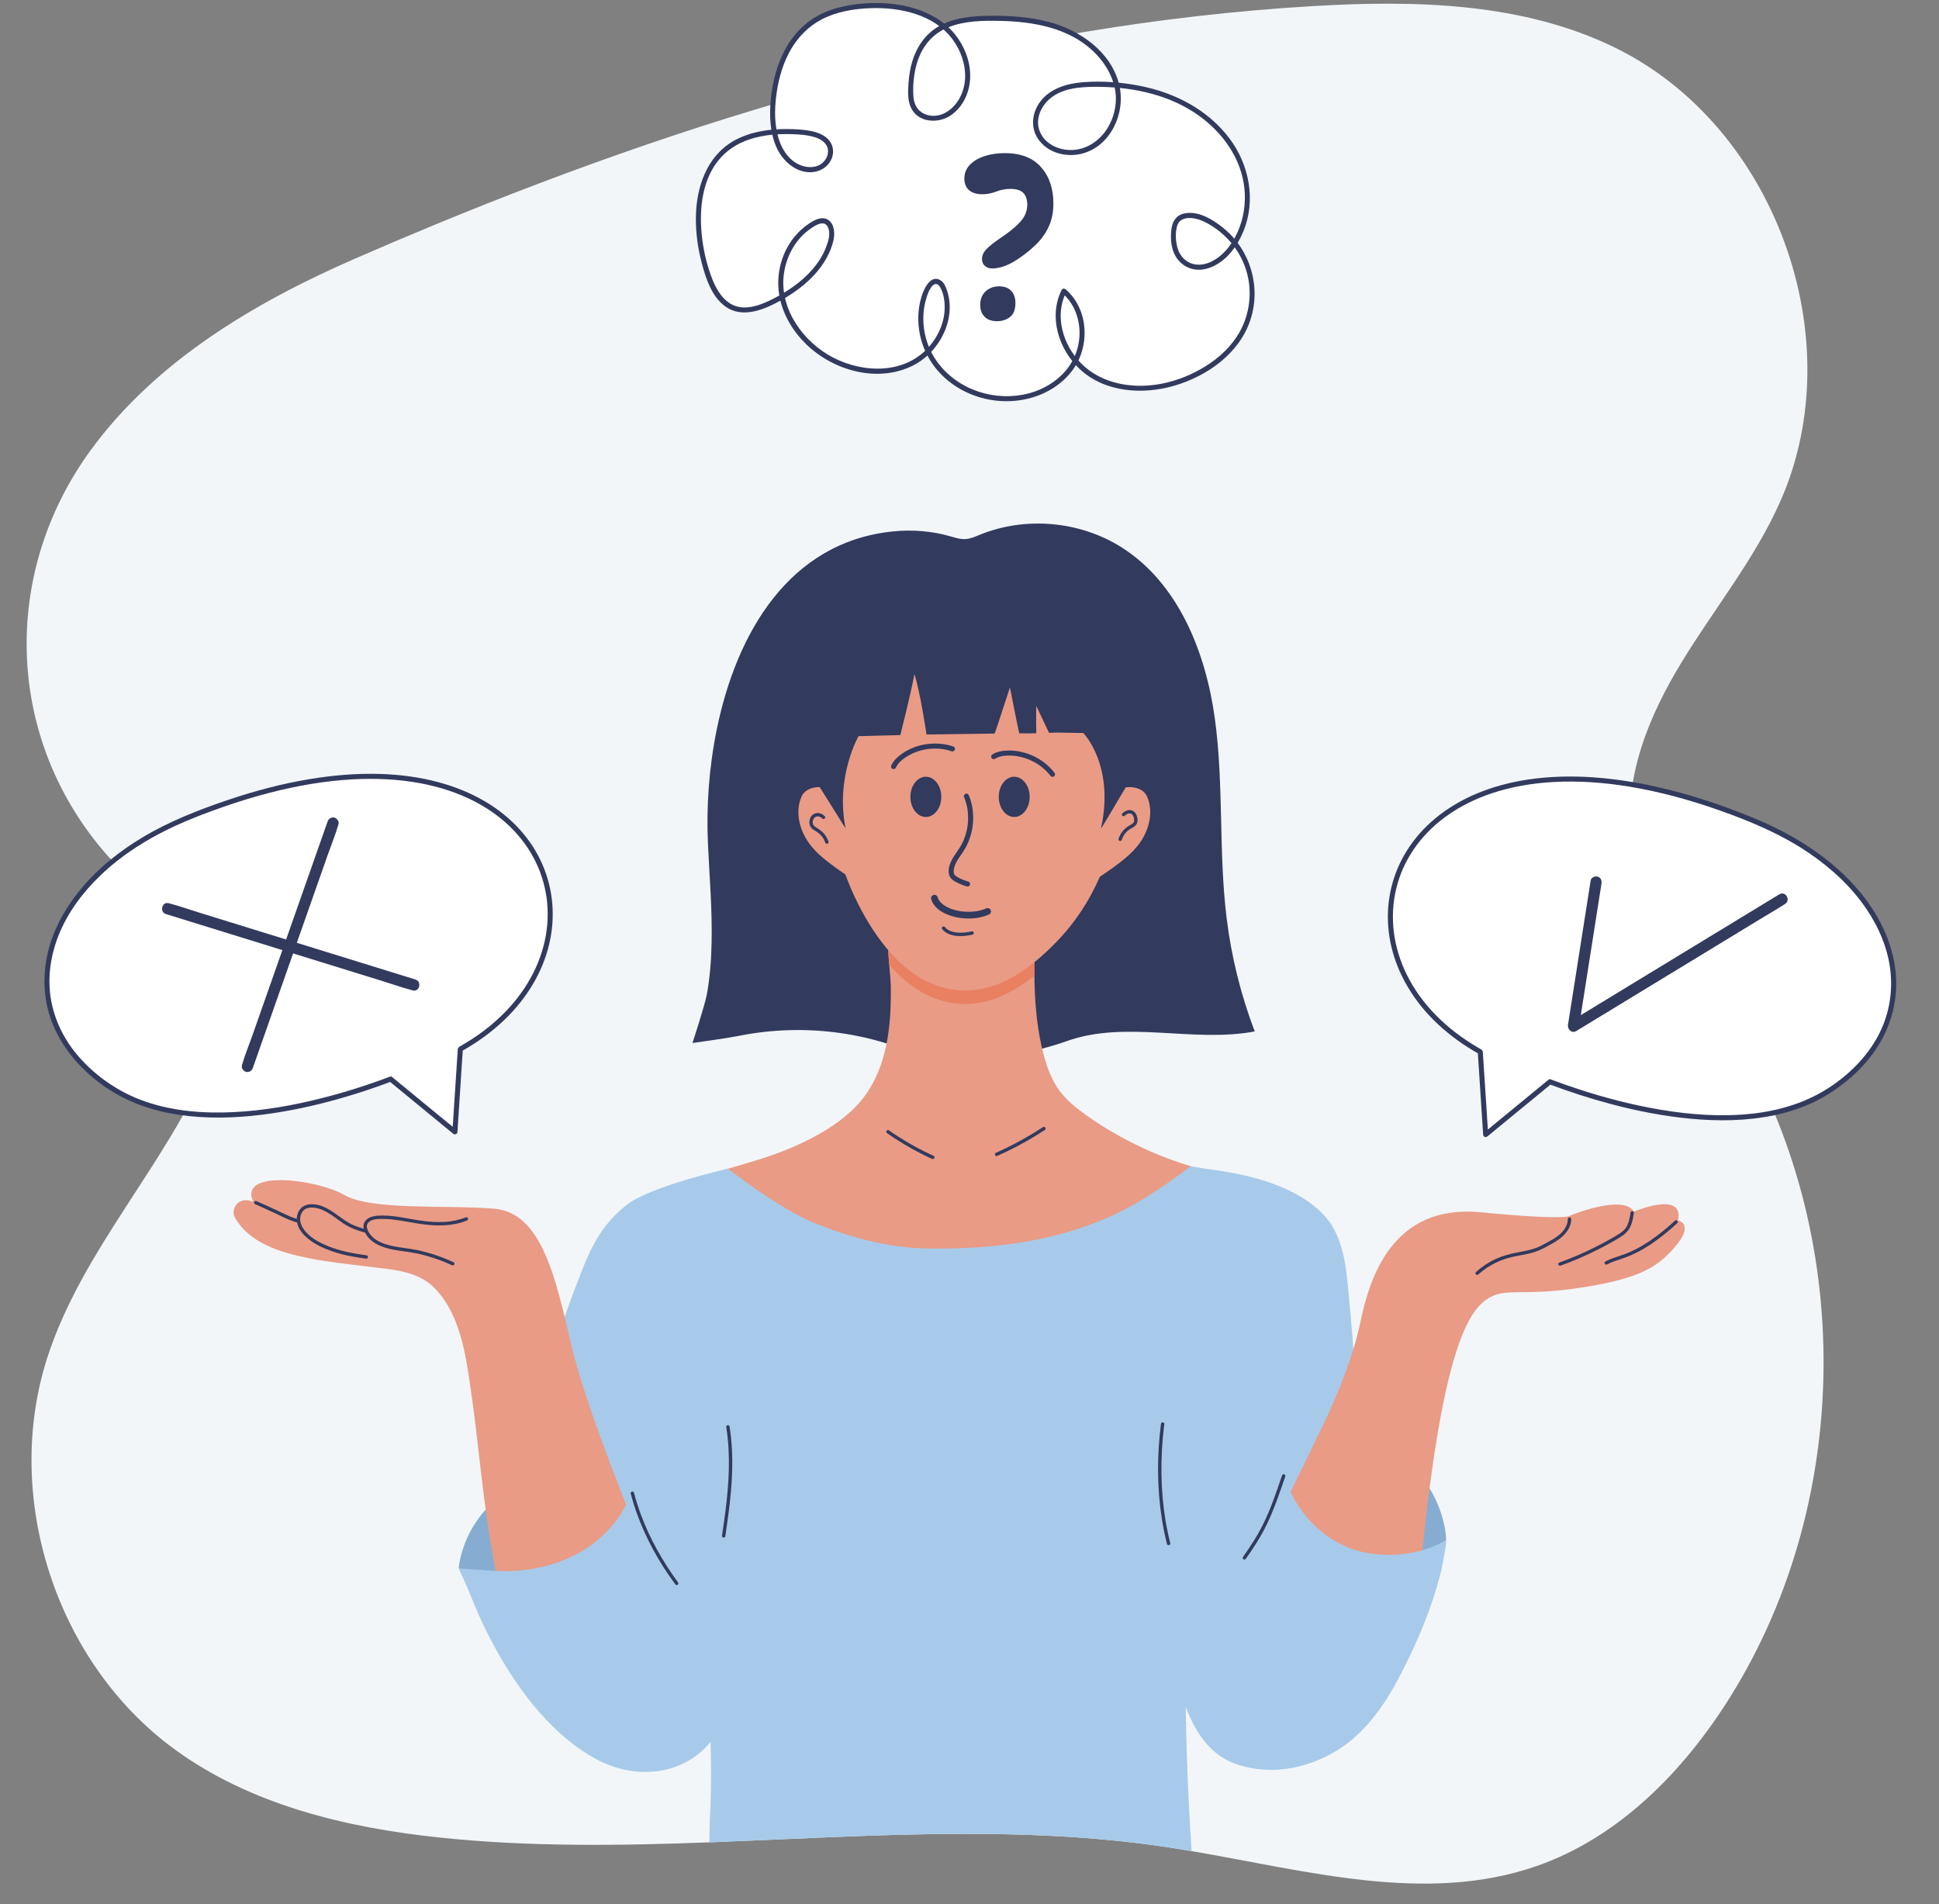 <?xml version="1.0" encoding="UTF-8"?>
<!DOCTYPE svg PUBLIC '-//W3C//DTD SVG 1.0//EN'
          'http://www.w3.org/TR/2001/REC-SVG-20010904/DTD/svg10.dtd'>
<svg height="506.3" preserveAspectRatio="xMidYMid meet" version="1.0" viewBox="-5.6 -0.8 515.5 506.3" width="515.5" xmlns="http://www.w3.org/2000/svg" xmlns:xlink="http://www.w3.org/1999/xlink" zoomAndPan="magnify"
><rect x="-5.6" y="-0.8" width="515.5" height="506.3" fill="#808080" stroke="none"/><g
  ><g id="change1_1"
    ><path d="M454.386,450.379c-12.311,19.709-29.556,37.337-51.506,44.968 c-29.257,10.172-60.917,1.258-91.688-3.989c-2.163-0.369-4.321-0.719-6.473-1.043 c-40.194-6.062-80.987-2.833-121.717-1.289c-23.867,0.903-47.712,1.227-71.405-1.24 c-25.095-2.612-50.624-8.701-70.964-23.629C9.283,441.149-4.941,397.272,6.949,360.245 c9.263-28.842,31.884-51.56,43.492-79.541c3.059-7.377,5.338-15.658,2.939-23.277 c-4.364-13.848-21.025-20.191-30.202-30.521c-27.289-30.721-28.805-74.903-4.707-107.957 c17.209-23.604,43.301-39.186,70.069-50.879c7.092-3.098,14.217-6.129,21.373-9.084 C184.313,28.26,262.213,5.689,343.034,0.846c27.592-1.652,56.425-1.043,81.184,11.245 c42.153,20.924,62.534,77.179,43.565,120.245c-6.758,15.342-17.513,28.519-26.249,42.828 c-8.734,14.308-15.632,30.851-13.311,47.453c2.515,17.991,15.182,32.566,25.004,47.848 C487.439,323.705,487.909,396.705,454.386,450.379z" fill="#F2F6F9"
    /></g
    ><g
    ><g
      ><g id="change2_1"
        ><path clip-rule="evenodd" d="M406.459,286.819 c15.655,5.908,51.767,16.861,74.154,2.401c29.214-18.87,20.439-55.129-19.893-71.768 c-93.861-38.72-122.052,33.856-72.775,61.383l1.431,22.018L406.459,286.819L406.459,286.819 z" fill="#FFF" fill-rule="evenodd"
        /></g
        ><g id="change3_2"
        ><path d="M406.281,287.467c5.359,2.021,10.819,3.785,16.355,5.256 c6.931,1.842,13.999,3.23,21.143,3.906c7.387,0.699,14.922,0.626,22.208-0.89 c3.51-0.73,6.944-1.818,10.201-3.322c3.102-1.432,5.981-3.287,8.658-5.404 c4.511-3.567,8.375-8.056,10.8-13.299c2.202-4.761,3.18-10.023,2.787-15.258 c-0.413-5.511-2.245-10.832-5.001-15.603c-3.181-5.508-7.542-10.293-12.452-14.31 c-5.918-4.842-12.626-8.621-19.668-11.565c-7.529-3.148-15.285-5.813-23.202-7.801 c-6.629-1.664-13.397-2.846-20.219-3.312c-5.712-0.39-11.462-0.258-17.13,0.577 c-4.795,0.706-9.51,1.946-13.976,3.839c-3.874,1.642-7.523,3.791-10.769,6.473 c-2.921,2.414-5.481,5.275-7.508,8.479c-1.916,3.028-3.347,6.375-4.194,9.857 c-0.841,3.46-1.12,7.059-0.827,10.607c0.305,3.692,1.193,7.323,2.604,10.747 c1.523,3.696,3.597,7.119,6.099,10.233c2.762,3.438,6.033,6.44,9.598,9.029 c1.863,1.353,3.812,2.586,5.821,3.711c-0.111-0.193-0.222-0.387-0.333-0.58 c0.162,2.489,0.324,4.979,0.485,7.468c0.256,3.936,0.512,7.871,0.767,11.807 c0.059,0.914,0.119,1.829,0.178,2.743c0.04,0.61,0.692,0.848,1.146,0.475 c1.931-1.587,3.863-3.173,5.794-4.76c3.053-2.508,6.107-5.017,9.16-7.525 c0.71-0.583,1.419-1.166,2.128-1.748c0.668-0.549-0.287-1.495-0.95-0.95 c-1.931,1.587-3.863,3.173-5.794,4.76c-3.053,2.508-6.107,5.017-9.16,7.525 c-0.709,0.583-1.419,1.166-2.128,1.748c0.382,0.158,0.764,0.317,1.146,0.475 c-0.249-3.823-0.497-7.647-0.746-11.47c-0.165-2.537-0.33-5.074-0.495-7.612 c-0.05-0.771-0.1-1.542-0.15-2.313c-0.012-0.179-0.02-0.359-0.035-0.538 c-0.043-0.511-0.39-0.692-0.798-0.924c-4.339-2.472-8.333-5.448-11.817-9.029 c-3.069-3.154-5.634-6.666-7.602-10.64c-0.908-1.834-1.616-3.605-2.223-5.613 c-0.289-0.955-0.538-1.922-0.745-2.898c-0.102-0.483-0.195-0.967-0.277-1.454 c-0.086-0.513-0.148-0.941-0.197-1.34c-0.235-1.922-0.306-3.864-0.205-5.798 c0.025-0.479,0.061-0.958,0.107-1.436c0.022-0.228,0.047-0.456,0.074-0.684 c0.039-0.326,0.045-0.371,0.081-0.627c0.136-0.948,0.315-1.889,0.534-2.821 c0.902-3.82,2.406-7.232,4.604-10.507c2.226-3.317,5.249-6.389,8.481-8.754 c3.794-2.777,8.027-4.849,12.454-6.317c5.263-1.745,10.772-2.662,16.301-2.966 c6.717-0.37,13.471,0.129,20.103,1.218c8.132,1.335,16.112,3.529,23.881,6.263 c8.334,2.932,16.519,6.364,23.862,11.338c5.927,4.016,11.331,8.975,15.357,14.927 c3.344,4.943,5.756,10.614,6.398,16.581c0.6,5.577-0.357,11.238-2.837,16.276 c-2.809,5.707-7.32,10.405-12.517,14.008c-6.446,4.469-13.981,6.794-21.739,7.605 c-8.047,0.841-16.214,0.232-24.172-1.114c-7.232-1.223-14.356-3.064-21.331-5.324 c-2.609-0.845-5.197-1.752-7.763-2.72C405.828,285.867,405.478,287.164,406.281,287.467z" fill="#323A5E"
        /></g
      ></g
      ><g id="change3_26"
      ><path d="M417.294,233.305c-0.682,4.339-1.364,8.677-2.046,13.015 c-1.078,6.857-2.156,13.714-3.233,20.571c-0.249,1.583-0.497,3.165-0.746,4.748 c-0.19,1.207,0.982,2.422,2.192,1.685c1.84-1.12,3.681-2.24,5.521-3.36 c4.419-2.689,8.838-5.379,13.257-8.068c5.346-3.253,10.691-6.507,16.037-9.76 c4.62-2.812,9.24-5.623,13.86-8.435c2.236-1.361,4.527-2.66,6.72-4.09 c0.032-0.021,0.066-0.04,0.098-0.06c1.639-0.997,0.14-3.58-1.506-2.577 c-1.84,1.12-3.681,2.24-5.521,3.36c-4.419,2.689-8.838,5.379-13.257,8.068 c-5.346,3.253-10.691,6.507-16.037,9.76c-4.62,2.812-9.24,5.623-13.86,8.435 c-1.517,0.923-3.034,1.846-4.551,2.77c-0.714,0.435-1.493,0.828-2.169,1.32 c-0.031,0.022-0.066,0.04-0.098,0.06c0.731,0.562,1.462,1.124,2.192,1.685 c0.682-4.339,1.364-8.677,2.046-13.015c1.078-6.857,2.156-13.714,3.233-20.571 c0.249-1.583,0.497-3.165,0.746-4.748c0.125-0.795-0.203-1.605-1.042-1.836 C418.421,232.068,417.419,232.505,417.294,233.305L417.294,233.305z" fill="#323A5E"
      /></g
    ></g
    ><g
    ><g
      ><g id="change2_3"
        ><path clip-rule="evenodd" d="M98.261,286.101 c-15.655,5.908-51.767,16.861-74.154,2.401c-29.214-18.87-20.439-55.129,19.893-71.768 c93.861-38.72,122.052,33.856,72.775,61.383l-1.431,22.018L98.261,286.101L98.261,286.101z" fill="#FFF" fill-rule="evenodd"
        /></g
        ><g id="change3_22"
        ><path d="M98.082,285.453c-5.921,2.233-11.965,4.154-18.1,5.709 c-7.666,1.943-15.507,3.332-23.415,3.721c-7.951,0.39-16.079-0.219-23.641-2.851 c-6.716-2.338-12.865-6.485-17.549-11.843c-3.829-4.38-6.518-9.702-7.463-15.461 c-0.925-5.636-0.073-11.435,2.009-16.723c2.401-6.096,6.415-11.477,11.115-15.995 c5.781-5.557,12.666-9.884,19.932-13.227c4.205-1.935,8.558-3.58,12.928-5.101 c4.067-1.415,8.188-2.678,12.359-3.749c7.167-1.84,14.495-3.124,21.89-3.525 c6.049-0.328,12.159-0.076,18.118,1.058c4.973,0.946,9.832,2.491,14.3,4.807 c3.915,2.03,7.396,4.541,10.426,7.725c2.712,2.849,4.911,6.123,6.495,9.811 c0.064,0.149,0.016,0.035,0.079,0.188c0.048,0.116,0.096,0.233,0.143,0.35 c0.094,0.233,0.185,0.468,0.273,0.704c0.169,0.45,0.327,0.905,0.475,1.362 c0.296,0.912,0.55,1.837,0.763,2.772c0.44,1.93,0.661,3.572,0.751,5.543 c0.182,3.97-0.322,7.667-1.491,11.458c-1.224,3.97-3.128,7.677-5.597,11.111 c-2.647,3.681-6.055,7.077-9.704,9.846c-2.069,1.57-4.251,2.99-6.513,4.266 c-0.362,0.204-0.54,0.437-0.571,0.837c-0.015,0.199-0.026,0.399-0.039,0.599 c-0.052,0.802-0.104,1.605-0.156,2.407c-0.335,5.159-0.671,10.319-1.006,15.478 c-0.074,1.135-0.148,2.271-0.221,3.406c0.382-0.158,0.764-0.317,1.146-0.475 c-1.931-1.587-3.863-3.173-5.794-4.76c-3.053-2.508-6.107-5.017-9.16-7.525 c-0.709-0.583-1.419-1.166-2.128-1.748c-0.663-0.544-1.618,0.4-0.95,0.95 c1.931,1.587,3.863,3.173,5.794,4.76c3.053,2.508,6.107,5.017,9.16,7.525 c0.709,0.583,1.419,1.166,2.128,1.748c0.455,0.374,1.107,0.133,1.146-0.475 c0.162-2.489,0.324-4.979,0.485-7.468c0.256-3.936,0.512-7.871,0.767-11.807 c0.059-0.914,0.119-1.829,0.178-2.743c-0.111,0.193-0.222,0.387-0.333,0.58 c4.078-2.282,7.913-5.026,11.295-8.256c2.988-2.854,5.626-6.101,7.721-9.667 c1.929-3.283,3.405-6.852,4.279-10.561c0.824-3.496,1.126-7.124,0.827-10.705 c-0.3-3.602-1.184-7.118-2.614-10.436c-1.453-3.371-3.485-6.477-5.93-9.211 c-2.65-2.964-5.799-5.476-9.213-7.506c-3.872-2.303-8.099-3.998-12.443-5.173 c-5.087-1.375-10.358-2.05-15.62-2.211c-6.27-0.192-12.548,0.352-18.731,1.377 c-7.393,1.225-14.66,3.162-21.756,5.562c-7.79,2.635-15.538,5.67-22.611,9.905 c-5.926,3.548-11.442,7.906-15.937,13.17c-3.805,4.457-6.894,9.573-8.643,15.188 c-1.571,5.046-1.977,10.429-0.991,15.631c1.009,5.326,3.499,10.259,6.923,14.438 c4.041,4.932,9.401,8.995,15.209,11.613c6.684,3.013,14.029,4.249,21.321,4.448 c7.401,0.202,14.816-0.64,22.075-2.041c6.497-1.254,12.901-2.98,19.185-5.049 c2.344-0.772,4.671-1.594,6.98-2.464C99.241,286.446,98.894,285.148,98.082,285.453z" fill="#323A5E"
        /></g
      ></g
      ><g
      ><g id="change3_4"
        ><path d="M38.533,242.232c2.181,0.675,4.362,1.35,6.543,2.024 c5.212,1.613,10.423,3.225,15.635,4.838c6.301,1.95,12.602,3.899,18.904,5.849 c5.466,1.691,10.932,3.383,16.398,5.074c2.634,0.815,5.261,1.755,7.929,2.453 c0.037,0.01,0.074,0.023,0.111,0.034c1.839,0.569,2.626-2.311,0.793-2.878 c-2.181-0.675-4.362-1.35-6.543-2.024c-5.212-1.613-10.423-3.225-15.635-4.838 c-6.301-1.95-12.602-3.899-18.904-5.849c-5.466-1.691-10.932-3.383-16.398-5.074 c-2.634-0.815-5.261-1.755-7.929-2.453c-0.037-0.01-0.074-0.023-0.111-0.034 C37.488,238.785,36.701,241.665,38.533,242.232L38.533,242.232z" fill="#323A5E"
        /></g
        ><g id="change3_15"
        ><path d="M81.49,217.631c-0.757,2.154-1.514,4.307-2.272,6.461 c-1.809,5.147-3.619,10.293-5.428,15.44c-2.188,6.223-4.375,12.445-6.563,18.668 c-1.898,5.398-3.795,10.796-5.693,16.193c-0.913,2.596-1.981,5.187-2.753,7.83 c-0.011,0.037-0.026,0.073-0.038,0.109c-0.267,0.76,0.304,1.633,1.042,1.836 c0.824,0.226,1.568-0.279,1.836-1.042c0.757-2.154,1.514-4.307,2.272-6.461 c1.809-5.147,3.619-10.293,5.428-15.44c2.188-6.223,4.375-12.445,6.563-18.668 c1.898-5.398,3.795-10.796,5.693-16.193c0.913-2.596,1.981-5.187,2.753-7.83 c0.011-0.037,0.026-0.073,0.038-0.109c0.267-0.76-0.304-1.633-1.042-1.836 C82.502,216.362,81.758,216.868,81.49,217.631L81.49,217.631z" fill="#323A5E"
        /></g
      ></g
    ></g
    ><g
    ><g
      ><g id="change2_2"
        ><path d="M189.849,37.201c-12.055,6.796-11.127,24.61-6.924,35.905 c1.231,3.309,3.154,6.737,6.486,7.998c3.344,1.266,7.094-0.024,10.301-1.6 c7.078-3.478,13.816-9.004,15.618-16.61c0.466-1.968,0.046-4.726-1.982-4.986 c-0.717-0.092-1.425,0.193-2.07,0.516c-6.512,3.26-10.056,11.018-9.183,18.181 c0.873,7.162,5.665,13.523,11.861,17.336c6.777,4.17,15.713,5.43,22.831,1.859 c7.119-3.571,11.453-12.538,8.483-19.862c-0.329-0.811-0.844-1.678-1.708-1.864 c-1.24-0.266-2.233,1.003-2.75,2.148c-2.817,6.239-1.838,13.893,2.134,19.483 c3.973,5.591,10.704,9.058,17.603,9.49c7.325,0.458,15.059-2.678,19.019-8.785 c3.961-6.108,3.258-15.105-2.333-19.805c-4.087,8.032,0.466,18.582,8.414,22.954 c7.949,4.372,18.065,3.393,26.235-0.561c5.049-2.443,9.656-6.05,12.468-10.862 c3.078-5.267,3.785-11.831,1.9-17.62c-1.885-5.789-6.334-10.712-11.941-13.216 c-1.872-0.836-5.489-1.531-7.037,0.588c-0.596,0.816-0.764,1.858-0.839,2.862 c-0.219,2.945,0.206,6.25,2.737,8.164c3.822,2.89,8.532,0.66,11.379-2.432 c5.425-5.893,6.773-14.851,4.238-22.414c-2.534-7.564-8.568-13.703-15.715-17.389 c-7.147-3.687-15.333-5.08-23.394-5.073c-3.77,0.003-7.684,0.343-10.96,2.189 c-5.29,2.981-7.149,9.89-1.893,13.954c2.555,1.976,6.114,2.462,9.239,1.6 c6.694-1.847,10.634-9.538,9.469-16.31s-6.495-12.33-12.763-15.296 c-6.269-2.966-13.386-3.673-20.336-3.683c-4.235-0.006-8.574,0.253-12.469,1.897 c-7.126,3.008-9.324,10.049-9.442,17.176c-0.027,1.631,0.041,3.339,0.852,4.76 c1.24,2.17,4.076,3.152,6.546,2.65c2.47-0.503,4.541-2.267,5.866-4.387 c3.882-6.212,1.381-14.92-4.217-19.685s-13.448-6.163-20.822-5.721 c-5.048,0.302-10.185,1.438-14.339,4.29c-7.155,4.911-10.145,14.032-10.556,22.631 c-0.267,5.599,0.773,11.97,5.434,15.163c1.957,1.341,4.558,1.943,6.77,1.071 c2.211-0.871,3.745-3.453,2.977-5.681c-0.965-2.799-4.549-3.583-7.172-3.825 c-5.66-0.523-11.566-0.253-16.713,2.132C190.701,36.742,190.267,36.965,189.849,37.201z" fill="#FFF"
        /></g
        ><g id="change3_18"
        ><path d="M189.51,36.621c-7.292,4.16-10.025,12.461-10.105,20.451 c-0.041,4.094,0.536,8.211,1.589,12.165c1.085,4.072,2.603,8.724,6.112,11.351 c4.62,3.459,10.544,0.897,14.977-1.566c4.29-2.384,8.315-5.523,11.08-9.627 c1.31-1.944,2.379-4.18,2.851-6.488c0.361-1.76,0.213-4.258-1.508-5.295 c-2.046-1.232-4.685,0.719-6.262,1.96c-1.784,1.405-3.266,3.184-4.387,5.157 c-2.302,4.054-3.08,8.87-2.191,13.441c0.941,4.837,3.628,9.239,7.152,12.635 c7.293,7.029,19.134,10.32,28.485,5.485c3.981-2.058,7.07-5.736,8.598-9.929 c0.759-2.082,1.12-4.346,0.945-6.56c-0.089-1.121-0.298-2.236-0.656-3.303 c-0.34-1.015-0.789-2.184-1.745-2.775c-2.373-1.466-4.036,1.565-4.711,3.361 c-0.887,2.362-1.276,4.921-1.196,7.44c0.163,5.15,2.222,10.123,5.753,13.873 c6.886,7.312,18.222,9.523,27.368,5.447c4.231-1.886,7.936-5.195,9.756-9.51 c1.73-4.102,1.797-8.915,0.056-13.025c-0.844-1.991-2.115-3.774-3.761-5.18 c-0.306-0.262-0.848-0.278-1.055,0.136c-3.549,7.098-0.825,15.752,4.733,20.996 c6.712,6.333,16.909,6.961,25.391,4.435c8.669-2.582,17.107-8.55,20.044-17.428 c2.91-8.797,0.002-18.607-7.173-24.442c-2.787-2.266-6.716-4.698-10.486-3.858 c-2.092,0.466-3.101,2.178-3.343,4.202c-0.24,2.008-0.154,4.191,0.593,6.09 c0.762,1.937,2.228,3.448,4.178,4.207c1.984,0.772,4.172,0.492,6.086-0.345 c3.956-1.73,6.72-5.577,8.309-9.471c3.356-8.224,1.539-17.627-3.703-24.621 c-5.701-7.607-14.439-12.134-23.637-13.97c-4.946-0.987-10.145-1.397-15.18-1.015 c-4.308,0.327-8.84,1.591-11.538,5.205c-2.139,2.865-2.626,6.848-0.547,9.887 c2.514,3.677,7.33,4.969,11.533,3.945c7.807-1.901,11.846-10.952,10.029-18.36 c-2.161-8.807-10.423-14.505-18.764-16.707c-4.964-1.311-10.148-1.646-15.264-1.624 c-4.862,0.021-10.114,0.423-14.351,3.05c-3.321,2.059-5.513,5.364-6.628,9.065 c-0.569,1.887-0.871,3.854-1.007,5.818c-0.153,2.205-0.285,4.67,0.751,6.695 c1.981,3.874,7.255,4.07,10.509,1.836c3.384-2.323,5.132-6.409,5.146-10.437 c0.014-3.985-1.516-7.902-3.972-11.007c-2.714-3.431-6.685-5.697-10.822-6.972 c-4.39-1.352-9.086-1.66-13.648-1.3c-4.797,0.379-9.689,1.522-13.722,4.253 c-7.125,4.825-10.213,13.54-10.893,21.795c-0.334,4.057-0.137,8.328,1.52,12.103 c1.645,3.747,5.366,7.1,9.713,6.662c2.038-0.206,3.898-1.349,4.822-3.211 c0.856-1.727,0.727-3.718-0.509-5.227c-1.147-1.401-2.97-2.091-4.692-2.453 c-2.153-0.453-4.416-0.54-6.61-0.554C198.705,33.477,193.768,34.257,189.51,36.621 c-0.756,0.42-0.079,1.58,0.678,1.16c4.053-2.249,8.753-2.959,13.337-2.931 c2.044,0.013,4.154,0.077,6.163,0.487c1.536,0.314,3.279,0.87,4.241,2.199 c1.097,1.517,0.633,3.48-0.623,4.748c-1.492,1.506-3.745,1.621-5.668,0.983 c-3.694-1.227-5.753-4.886-6.579-8.474c-0.854-3.707-0.689-7.668-0.107-11.405 c0.593-3.801,1.72-7.56,3.637-10.911c1.957-3.421,4.737-6.272,8.243-8.106 c3.962-2.072,8.519-2.838,12.947-2.998c7.849-0.283,16.981,1.639,21.901,8.337 c2.168,2.952,3.466,6.613,3.299,10.297c-0.166,3.681-2.016,7.491-5.384,9.239 c-1.676,0.87-3.691,1.027-5.432,0.242c-2.006-0.905-2.83-2.759-2.947-4.874 c-0.2-3.605,0.303-7.527,1.783-10.841c1.494-3.345,4.09-5.947,7.507-7.313 c4.372-1.749,9.224-1.806,13.865-1.704c8.748,0.191,18.092,1.814,24.668,8.06 c2.784,2.645,4.926,5.994,5.73,9.779c0.74,3.481,0.074,7.201-1.695,10.276 c-1.762,3.062-4.655,5.421-8.179,6.058c-3.813,0.689-8.323-0.855-9.98-4.583 c-1.372-3.085,0.006-6.577,2.395-8.723c3.233-2.904,7.979-3.322,12.125-3.343 c9.069-0.046,18.445,1.695,26.183,6.639c6.704,4.284,12.129,11.035,13.439,19.027 c0.637,3.884,0.27,7.949-1.091,11.643c-1.347,3.654-3.824,7.301-7.376,9.097 c-1.736,0.878-3.791,1.236-5.641,0.486c-1.878-0.762-3.093-2.399-3.579-4.326 c-0.444-1.757-0.546-4.016,0.036-5.751c0.602-1.796,2.516-2.094,4.174-1.874 c1.731,0.23,3.311,1.02,4.787,1.917c1.677,1.019,3.201,2.267,4.544,3.697 c2.746,2.924,4.642,6.586,5.373,10.535c0.795,4.295,0.202,8.885-1.669,12.833 c-1.82,3.841-4.812,7.013-8.28,9.427c-6.878,4.788-15.885,7.341-24.203,5.595 c-3.865-0.811-7.495-2.569-10.285-5.393c-2.476-2.506-4.275-5.694-5.06-9.133 c-0.746-3.269-0.48-6.737,1.029-9.754c-0.352,0.045-0.703,0.091-1.055,0.136 c3.129,2.673,4.674,6.689,4.642,10.76c-0.033,4.241-1.78,8.207-4.832,11.142 c-6.597,6.345-17.109,7.091-25.087,3.08c-4.153-2.088-7.653-5.399-9.674-9.612 c-2.028-4.226-2.526-9.221-1.206-13.73c0.305-1.042,0.663-2.161,1.292-3.057 c0.281-0.4,0.682-0.856,1.191-0.935c0.613-0.095,1.025,0.42,1.294,0.898 c0.973,1.73,1.239,3.957,1.151,5.908c-0.185,4.094-2.181,8.025-5.102,10.852 c-6.971,6.747-18.257,5.776-26.037,1.036c-7.522-4.582-13.186-13.345-11.435-22.391 c0.79-4.082,2.936-7.969,6.259-10.526c1.236-0.951,4.139-3.15,5.23-1.013 c0.895,1.753,0.138,3.974-0.533,5.662c-1.66,4.176-4.914,7.581-8.511,10.178 c-1.84,1.329-3.802,2.488-5.835,3.497c-2.322,1.153-4.887,2.195-7.526,2.112 c-4.855-0.151-7.325-4.724-8.742-8.772c-1.192-3.403-1.986-6.963-2.342-10.551 c-0.7-7.046,0.13-15.117,5.114-20.568c1.194-1.306,2.581-2.392,4.117-3.268 C190.939,37.352,190.263,36.191,189.51,36.621z" fill="#323A5E"
        /></g
      ></g
      ><g id="change3_20"
      ><path d="M261.517,39.912c4.241,0,7.457,1.239,9.648,3.714 c2.19,2.476,3.286,5.695,3.286,9.655c0,2.298-0.394,4.318-1.183,6.061 c-0.789,1.743-1.876,3.308-3.26,4.694c-1.385,1.387-2.989,2.694-4.811,3.922 c-1.402,0.951-2.682,1.625-3.838,2.02c-1.157,0.396-2.226,0.594-3.207,0.594 c-0.771,0-1.411-0.227-1.919-0.683c-0.508-0.455-0.762-1.059-0.762-1.812 c0-0.951,0.394-1.832,1.183-2.644c0.789-0.811,1.972-1.753,3.549-2.822 c2.278-1.505,4.066-2.95,5.363-4.337c1.296-1.386,1.945-2.931,1.945-4.635 c0-1.346-0.342-2.386-1.025-3.119c-0.684-0.732-1.849-1.099-3.497-1.099 c-1.262,0-2.507,0.238-3.733,0.713c-1.227,0.475-2.454,0.713-3.68,0.713 c-1.508,0-2.682-0.356-3.523-1.07c-0.841-0.713-1.262-1.743-1.262-3.09 c0-1.426,0.481-2.644,1.446-3.654c0.964-1.01,2.261-1.783,3.891-2.317 C257.758,40.179,259.554,39.912,261.517,39.912z M254.997,80.316 c0-1.148,0.245-2.089,0.736-2.822c0.49-0.732,1.112-1.277,1.867-1.634 c0.753-0.356,1.551-0.535,2.392-0.535c1.402,0,2.48,0.396,3.234,1.188 c0.754,0.793,1.131,1.882,1.131,3.268c0,1.704-0.473,2.932-1.42,3.684 c-0.946,0.752-2.103,1.129-3.47,1.129c-1.438,0-2.542-0.396-3.312-1.188 C255.383,82.614,254.997,81.584,254.997,80.316z" fill="#323A5E"
      /></g
    ></g
    ><g
    ><g id="change3_11"
      ><path d="M184.953,193.154c5.204-25.501,19.169-49.912,46.952-52.676 c5.048-0.502,10.193-0.097,15.076,1.293c1.363,0.388,2.746,0.852,4.159,0.756 c1.309-0.089,2.531-0.651,3.746-1.147c12.178-4.972,26.735-3.654,37.821,3.424 c14.969,9.557,22.226,27.743,24.656,45.335s0.972,35.532,3.146,53.158 c1.27,10.296,3.781,20.439,7.473,30.134c-16.487,3.087-34.18-3.069-49.975,2.577 c-6.148,2.198-14.614,4.014-21.043,5.152c-9.774,1.729-16.399-1.114-25.831-4.205 c-8.627-2.827-17.747-4.113-26.819-3.865c-4.645,0.127-9.278,0.655-13.832,1.583 c-2.631,0.536-11.984,1.84-11.984,1.84s3.342-10.181,3.844-12.988 c0.794-4.437,1.137-8.943,1.24-13.445c0.205-8.933-0.565-17.85-0.977-26.766 C182.175,213.994,182.845,203.484,184.953,193.154z" fill="#323A5E"
      /></g
      ><g id="change4_1"
      ><path d="M116.344,416.2c0,0,2.427-39.515,66.178-22.479l-17.52,31.934 L116.344,416.2z" fill="#86ACD1"
      /></g
      ><g id="change4_2"
      ><path d="M378.877,408.704c0,0,0-14.132-13.782-23.505 c-15.737-10.703-31.629-11.018-31.629-11.018l-5.73,26.74l21.01,28.077L378.877,408.704z" fill="#86ACD1"
      /></g
      ><g id="change5_2"
      ><path d="M231.232,261.67c0.092,10.118-0.837,20.752-7.109,29.165 c-5.421,7.27-15.615,12.318-23.954,15.311c-9.519,3.417-19.636,5.217-28.768,9.684 c-1.347,0.659-3.902,3.562-3.924,4.623c-0.171,8.197,5.027,15.841,11.872,20.353 c6.845,4.513,15.129,6.316,23.288,7.124c24.182,2.394,48.432-3.19,72.732-3.29 c6.59-0.027,13.226,0.347,19.733-0.697c4.968-0.797,9.771-2.408,14.449-4.26 c7.831-3.1,15.387-6.896,22.55-11.327c1.155-0.714,2.406-1.6,2.631-2.939 c0.168-1.005-0.301-2.002-0.833-2.872c-5.262-8.615-16.363-11.035-25.933-14.249 c-8.74-2.935-17.05-7.147-24.585-12.46c-2.663-1.878-5.263-3.926-7.214-6.535 c-2.21-2.956-3.49-6.503-4.408-10.078c-3.053-11.891-2.384-24.368-2.13-36.642 c0.023-1.126-0.02-2.404-0.863-3.151c-0.469-0.415-1.103-0.58-1.713-0.725 c-8.984-2.128-22.509-4.466-31.414-0.944C227.867,240.835,231.173,255.261,231.232,261.67z" fill="#E99B85"
      /></g
      ><g id="change6_1"
      ><path d="M347.171,428.123c-0.297,0.73-0.622,1.483-1.222,1.992 c-0.722,0.615-1.715,0.775-2.654,0.909c-13.596,1.952-13.773,1.977-27.369,3.931 c-0.085-14.976,0.26-29.417,0.175-44.395c-8.838,19.91-6.696,73.47-4.909,100.798 c-2.163-0.369-4.321-0.719-6.473-1.043c-40.194-6.062-80.987-2.833-121.717-1.289 c0.004-2.186,0.033-4.047,0.097-5.21c1.245-22.415-1.516-43.268-0.082-65.671 c0.36-5.614-3.585-10.83-8.535-13.503c-4.95-2.671-10.742-3.256-16.364-3.443 c-5.664-0.188-12.193-0.419-15.667-4.897c-1.363-1.755-2.031-3.947-2.5-6.12 c-3.81-17.64,2.095-35.179,9.102-53.055c2.916-7.441,5.922-12.797,11.938-17.572 c6.261-4.97,26.929-9.626,26.929-9.626s13.602,10.577,22.695,14.302 c9.442,3.871,19.674,6.64,29.498,6.879c19.261,0.47,39.115-2.225,55.868-11.738 c7.158-4.064,14.994-10.095,14.994-10.095s3.513,0.603,4.44,0.727 c1.651,0.222,3.3,0.463,4.941,0.742c3.262,0.552,6.507,1.249,9.671,2.227 c5.943,1.839,12.363,4.841,16.584,9.55c0.795,0.888,1.5,1.855,2.098,2.885 c3.046,5.226,3.665,11.469,4.216,17.494C355.55,371.542,357.997,401.476,347.171,428.123z" fill="#A7CAEA"
      /></g
      ><g id="change5_3"
      ><path d="M336.808,397.148c0.573-0.859,9.741-19.912,9.741-19.912 s7.019-14.325,9.455-26.215c2.435-11.89,8.452-31.802,32.088-29.51 c23.637,2.292,23.78,0.86,23.78,0.86s14.039-5.807,16.904-1.041 c0,0,13.466-5.691,11.747,2.331c0,0,4.298,0.86-0.43,6.59 c-4.727,5.73-9.598,8.882-25.499,11.317c-15.901,2.435-20.129-0.286-25.034,3.152 c-4.905,3.438-11.495,14.039-16.795,64.75l-2.244,17.174l-30.131-9.009l-8.882-5.587 L336.808,397.148z" fill="#E99B85"
      /></g
      ><g id="change5_4"
      ><path d="M165.002,409.515c0,0-14.516-34.762-18.718-52.717 c-4.202-17.954-7.879-35.183-20.485-36.238c-12.606-1.055-32.661,0.521-39.824-3.634 c-7.163-4.154-28.316-6.987-24.241,1.799c-4.075-1.719-6.042,2.098-4.95,4.071 c3.866,6.982,12.349,9.441,19.643,10.914c5.187,1.048,10.457,1.57,15.7,2.239 c6.122,0.78,13.119,0.98,17.721,5.636c6.865,6.944,8.325,17.566,9.647,26.579 c2.17,14.788,3.257,29.972,5.93,44.674c0.648,3.508,1.297,7.017,1.949,10.525 L165.002,409.515z" fill="#E99B85"
      /></g
      ><g id="change6_2"
      ><path d="M313.984,375.975c-12.173,23.631-13.509,49.168-5.237,74.506 c2.367,7.252,6.19,14.718,13.78,17.545c9.173,3.417,19.393,1.545,27.552-3.569 c7.231-4.532,12.31-11.735,16.223-19.171c3.952-7.509,7.663-15.875,10.045-24.025 c0.581-1.988,1.246-4.21,1.576-6.255c0.115-0.712,0.955-4.441,0.955-6.303 c-6.497,3.715-14.657,4.768-21.942,3.199c-7.936-1.709-14.863-7.429-18.656-14.536 c-1.818-3.406-1.113-2.514-2.601-5.767L313.984,375.975z" fill="#A7CAEA"
      /></g
      ><g id="change6_3"
      ><path d="M173.406,375.135c4.847,7.532,15.325,35.683,16.498,44.393 c1.614,11.985,1.709,25.489-3.018,36.828c-5.878,14.1-21.649,17.468-34.411,10.317 c-12.679-7.105-21.865-20.266-28.334-32.931c-1.701-3.329-3.213-6.753-4.573-10.234 c-0.903-2.312-3.224-7.306-3.224-7.306s7.883,0.56,10.005,0.668 c2.27,0.116,4.55,0.06,6.811-0.17c6.234-0.633,12.379-2.617,17.572-6.123 c5.193-3.506,9.395-8.574,11.478-14.484L173.406,375.135z" fill="#A7CAEA"
      /></g
      ><g id="change3_28"
      ><path d="M387.427,338.035c1.397-1.257,2.969-2.308,4.658-3.131 c1.743-0.85,3.587-1.391,5.486-1.759c2.055-0.398,4.121-0.708,6.059-1.536 c0.958-0.409,1.873-0.91,2.783-1.414c0.864-0.478,1.726-0.967,2.522-1.556 c1.712-1.266,3.182-3.101,3.185-5.329c0.001-0.576-0.895-0.577-0.895,0 c-0.003,1.816-1.196,3.358-2.572,4.428c-0.75,0.583-1.576,1.062-2.404,1.524 c-0.903,0.504-1.81,1.009-2.753,1.434c-1.858,0.837-3.871,1.152-5.858,1.527 c-1.918,0.362-3.771,0.878-5.549,1.692c-1.931,0.883-3.718,2.068-5.296,3.487 c-0.18,0.162-0.165,0.469,0,0.633C386.973,338.214,387.247,338.197,387.427,338.035 L387.427,338.035z" fill="#323A5E"
      /></g
      ><g id="change3_21"
      ><path d="M409.255,335.712c3.204-1.157,6.344-2.495,9.396-4.008 c1.519-0.753,3.017-1.55,4.49-2.389c0.713-0.406,1.429-0.813,2.12-1.255 c0.661-0.423,1.308-0.902,1.812-1.508c1.119-1.344,1.435-3.083,1.695-4.763 c0.037-0.239-0.061-0.482-0.313-0.551c-0.212-0.058-0.514,0.072-0.551,0.313 c-0.217,1.405-0.44,2.889-1.257,4.09c-0.401,0.589-0.96,1.056-1.545,1.453 c-0.66,0.448-1.359,0.843-2.05,1.241c-2.868,1.652-5.83,3.142-8.865,4.463 c-1.7,0.74-3.426,1.422-5.17,2.052c-0.227,0.082-0.38,0.305-0.313,0.551 C408.764,335.619,409.026,335.795,409.255,335.712L409.255,335.712z" fill="#323A5E"
      /></g
      ><g id="change3_29"
      ><path d="M421.662,335.371c1.294-0.712,2.723-1.103,4.113-1.579 c1.359-0.466,2.684-1.034,3.964-1.686c2.494-1.27,4.797-2.872,6.981-4.614 c0.623-0.497,1.238-1.005,1.844-1.523c0.6-0.512,1.163-1.065,1.763-1.577 c0.184-0.157,0.161-0.472,0-0.633c-0.182-0.182-0.449-0.158-0.633,0 c-0.521,0.444-1.013,0.92-1.527,1.372c-0.541,0.475-1.098,0.933-1.656,1.387 c-1.06,0.86-2.148,1.686-3.275,2.457c-2.275,1.557-4.717,2.889-7.316,3.82 c-1.583,0.567-3.228,0.988-4.711,1.804C420.705,334.875,421.157,335.649,421.662,335.371 L421.662,335.371z" fill="#323A5E"
      /></g
      ><g id="change3_25"
      ><path d="M118.269,322.843c-1.815,0.737-3.742,1.129-5.696,1.236 c-1.969,0.108-3.95-0.036-5.902-0.296c-3.939-0.524-7.865-1.648-11.871-1.366 c-1.399,0.098-3.025,0.545-3.603,1.974c-0.277,0.684-0.175,1.459,0.098,2.126 c0.298,0.728,0.727,1.389,1.268,1.961c1.047,1.105,2.441,1.819,3.865,2.31 c1.636,0.563,3.357,0.818,5.064,1.063c1.018,0.146,2.038,0.285,3.051,0.467 c1.005,0.181,1.995,0.419,2.979,0.692c1.931,0.536,3.83,1.192,5.676,1.971 c0.454,0.192,0.905,0.392,1.353,0.598c0.22,0.101,0.482,0.062,0.613-0.161 c0.113-0.193,0.06-0.511-0.161-0.613c-3.63-1.671-7.47-2.944-11.425-3.551 c-1.843-0.283-3.71-0.477-5.523-0.925c-1.41-0.349-2.745-0.833-3.933-1.679 c-0.52-0.371-1.067-0.898-1.432-1.426c-0.207-0.3-0.39-0.62-0.534-0.955 c-0.123-0.286-0.219-0.647-0.228-0.928c-0.002-0.075-0.001-0.15,0.005-0.224 c0.002-0.029,0.005-0.058,0.008-0.087c-0.012,0.097,0.009-0.04,0.011-0.049 c0.014-0.068,0.031-0.135,0.052-0.201c0.01-0.032,0.022-0.064,0.034-0.096 c0.012-0.03,0.009-0.025-0.007,0.013c0.011-0.025,0.022-0.049,0.034-0.073 c0.03-0.06,0.063-0.119,0.099-0.176c0.018-0.028,0.037-0.056,0.056-0.084 c0.012-0.017,0.067-0.086,0.016-0.022c0.096-0.118,0.204-0.223,0.32-0.321 c0.102-0.087-0.039,0.027,0.026-0.021c0.029-0.021,0.058-0.042,0.087-0.062 c0.06-0.041,0.122-0.08,0.184-0.116c0.064-0.037,0.13-0.072,0.196-0.105 c0.041-0.02,0.082-0.039,0.123-0.058c0.081-0.037-0.029,0.009,0.063-0.026 c0.315-0.123,0.644-0.209,0.977-0.263c0.123-0.02,0.308-0.038,0.485-0.051 c0.25-0.019,0.5-0.032,0.75-0.041c0.481-0.016,0.962-0.011,1.442,0.008 c0.957,0.038,1.912,0.135,2.86,0.267c1.963,0.273,3.905,0.674,5.863,0.974 c3.802,0.582,7.786,0.811,11.51-0.329c0.469-0.143,0.93-0.309,1.384-0.493 c0.224-0.091,0.382-0.298,0.313-0.551C118.762,322.943,118.495,322.751,118.269,322.843 L118.269,322.843z" fill="#323A5E"
      /></g
      ><g id="change3_8"
      ><path d="M91.598,326.03c-1.288-0.362-2.582-0.772-3.74-1.335 c-0.989-0.48-1.902-1.088-2.789-1.733c-2.41-1.754-5.096-3.825-8.26-3.57 c-0.799,0.064-1.54,0.299-2.158,0.82c-0.506,0.426-0.861,1.007-1.089,1.622 c-0.506,1.362-0.231,2.85,0.463,4.093c0.746,1.337,1.917,2.404,3.156,3.277 c1.277,0.9,2.692,1.582,4.14,2.157c1.442,0.572,2.925,1.05,4.433,1.415 c1.536,0.373,3.096,0.635,4.658,0.871c0.417,0.063,0.834,0.124,1.251,0.184 c0.239,0.035,0.481-0.059,0.551-0.313c0.058-0.21-0.072-0.516-0.313-0.551 c-1.564-0.226-3.128-0.459-4.675-0.779c-1.478-0.306-2.929-0.706-4.353-1.204 c-2.713-0.948-5.526-2.249-7.394-4.514c-0.831-1.008-1.419-2.282-1.26-3.592 c0.063-0.516,0.272-1.074,0.597-1.535c0.32-0.455,0.806-0.8,1.36-0.949 c1.377-0.372,2.926,0.025,4.187,0.605c1.376,0.633,2.615,1.522,3.828,2.42 c0.868,0.643,1.75,1.272,2.702,1.784c1.067,0.573,2.206,1.001,3.361,1.361 c0.367,0.115,0.737,0.222,1.107,0.327C91.915,327.049,92.153,326.186,91.598,326.03 L91.598,326.03z" fill="#323A5E"
      /></g
      ><g id="change3_23"
      ><path d="M62.277,319.381c1.394,0.584,2.757,1.236,4.127,1.872 c0.776,0.36,1.559,0.706,2.331,1.075c0.728,0.348,1.45,0.709,2.191,1.029 c0.886,0.383,1.79,0.71,2.73,0.932c0.56,0.133,0.799-0.731,0.238-0.863 c-1.599-0.378-3.061-1.079-4.534-1.787c-1.46-0.702-2.939-1.367-4.41-2.047 c-0.806-0.372-1.617-0.731-2.436-1.074c-0.223-0.094-0.493,0.101-0.551,0.313 C61.893,319.088,62.053,319.287,62.277,319.381L62.277,319.381z" fill="#323A5E"
      /></g
      ><g
      ><g id="change5_1"
        ><path d="M290.864,209.588c2.377-1.758,7.164-1.541,8.456,1.312 c1.871,4.131,0.568,9.027-2.002,12.559c-1.939,2.665-4.459,4.539-6.939,6.373 c-1.932,1.429-4.235,2.858-6.167,4.287L290.864,209.588z" fill="#E99B85"
        /></g
        ><g id="change3_10"
        ><path d="M293.416,216.09c0.252-0.25,0.551-0.464,0.895-0.568 c0.296-0.089,0.603-0.085,0.849,0.051c0.515,0.286,0.743,0.989,0.77,1.564 c0.016,0.346-0.057,0.663-0.278,0.893c-0.226,0.235-0.519,0.392-0.816,0.557 c-0.659,0.365-1.266,0.796-1.77,1.361c-0.588,0.66-1.028,1.436-1.289,2.282 c-0.17,0.552,0.694,0.788,0.863,0.238c0.231-0.749,0.634-1.442,1.175-2.013 c0.264-0.279,0.553-0.53,0.873-0.742c0.331-0.22,0.692-0.388,1.027-0.601 c0.35-0.222,0.689-0.5,0.887-0.873c0.23-0.434,0.257-0.926,0.195-1.405 c-0.104-0.8-0.471-1.675-1.23-2.058c-0.972-0.491-2.062-0.036-2.784,0.68 C292.373,215.863,293.006,216.496,293.416,216.09L293.416,216.09z" fill="#323A5E"
        /></g
      ></g
      ><g
      ><g id="change5_6"
        ><path d="M215.994,209.588c-2.377-1.758-7.164-1.541-8.456,1.312 c-1.871,4.131-0.568,9.027,2.002,12.559c1.939,2.665,4.459,4.539,6.939,6.373 c1.932,1.429,4.235,2.858,6.167,4.287L215.994,209.588z" fill="#E99B85"
        /></g
        ><g id="change3_9"
        ><path d="M213.657,216.196c-0.527-0.524-1.268-0.904-2.03-0.83 c-0.747,0.072-1.39,0.507-1.737,1.177c-0.425,0.821-0.455,1.874,0.111,2.64 c0.302,0.409,0.724,0.674,1.158,0.924c0.369,0.213,0.721,0.443,1.04,0.725 c0.726,0.642,1.295,1.454,1.607,2.374c0.078,0.229,0.308,0.379,0.551,0.313 c0.223-0.061,0.391-0.321,0.313-0.551c-0.278-0.817-0.712-1.56-1.28-2.209 c-0.568-0.649-1.255-1.111-1.99-1.548c-0.325-0.193-0.619-0.403-0.792-0.748 c-0.149-0.296-0.181-0.662-0.114-0.976c0.067-0.31,0.2-0.607,0.363-0.793 c0.046-0.053,0.096-0.104,0.148-0.151c-0.005,0.004,0.099-0.082,0.05-0.044 c-0.049,0.038,0.058-0.04,0.054-0.037c0.056-0.037,0.115-0.067,0.174-0.1 c0.108-0.062-0.049,0.016,0.02-0.011c0.043-0.017,0.087-0.032,0.131-0.045 c0.025-0.008,0.051-0.014,0.076-0.021c0.019-0.005,0.183-0.033,0.076-0.02 c0.073-0.01,0.147-0.013,0.22-0.012c0.034,0,0.068,0.001,0.102,0.004 c0.027,0.002,0.124,0.015,0.045,0.002c0.083,0.013,0.166,0.032,0.246,0.055 c0.041,0.012,0.082,0.026,0.123,0.04c0.015,0.005,0.127,0.054,0.056,0.022 c0.083,0.038,0.163,0.081,0.241,0.128c0.17,0.104,0.252,0.174,0.404,0.325 C213.433,217.236,214.066,216.603,213.657,216.196L213.657,216.196z" fill="#323A5E"
        /></g
      ></g
      ><g id="change7_1"
      ><path d="M235.638,237.762c-5.843,2.311-5.423,11.04-4.831,17.953 c0.641,0.734,1.303,1.446,1.99,2.132c3.938,3.933,8.891,7.018,14.376,7.96 c8.415,1.445,15.894-2.105,22.229-7.2c-0.071-5.337,0.117-10.7,0.227-16.025 c0.023-1.126-0.02-2.404-0.863-3.151c-0.469-0.415-1.103-0.58-1.713-0.725 C258.068,236.578,244.543,234.24,235.638,237.762z" fill="#E98062"
      /></g
      ><g id="change5_5"
      ><path d="M223.388,241.163c2.534,4.734,5.62,9.319,9.408,13.102 c3.938,3.933,8.891,7.018,14.376,7.96c11.159,1.916,20.672-4.949,28.054-12.558 c10.14-10.451,14.979-23.195,16.995-37.375c1.765-12.412,2.306-25.716-6.023-36.04 c-9.236-11.449-22.319-12.183-35.927-12.043c-9.47,0.098-19.868,3.195-27.573,8.803 c-5.55,4.039-8.739,10.146-9.721,16.869c-0.729,4.991-0.36,10.076,0.239,15.085 c1.421,11.886,3.905,23.884,9.357,34.633C222.839,240.122,223.11,240.643,223.388,241.163z" fill="#E99B85"
      /></g
      ><g id="change3_12"
      ><ellipse cx="240.543" cy="211.064" fill="#323A5E" rx="4.107" ry="5.348"
      /></g
      ><g id="change3_13"
      ><ellipse cx="264.037" cy="211.064" fill="#323A5E" rx="4.107" ry="5.348"
      /></g
      ><g id="change3_3"
      ><path d="M250.689,211.046c0.336,0.828,0.598,1.684,0.782,2.558 c0.042,0.198,0.08,0.398,0.114,0.598c0.02,0.12,0.039,0.24,0.057,0.361 c0.006,0.04,0.012,0.08,0.017,0.121c-0.022-0.156,0.011,0.097,0.015,0.123 c0.051,0.433,0.084,0.869,0.099,1.305c0.03,0.882-0.011,1.769-0.129,2.644 c0.021-0.156-0.007,0.044-0.01,0.063c-0.006,0.04-0.012,0.08-0.018,0.12 c-0.017,0.11-0.036,0.221-0.055,0.33c-0.041,0.23-0.086,0.459-0.137,0.687 c-0.097,0.436-0.213,0.867-0.347,1.293c-0.128,0.406-0.272,0.808-0.433,1.202 c-0.005,0.013-0.084,0.199-0.026,0.064c-0.024,0.056-0.048,0.112-0.073,0.167 c-0.041,0.093-0.083,0.185-0.126,0.277c-0.094,0.202-0.193,0.402-0.296,0.6 c-0.415,0.796-0.916,1.537-1.422,2.277c-1.016,1.484-2.089,3.114-2.102,4.982 c-0.004,0.562,0.114,1.159,0.429,1.633c0.318,0.478,0.772,0.833,1.266,1.115 c0.989,0.566,2.072,0.997,3.163,1.317c0.337,0.099,0.746-0.119,0.826-0.469 c0.082-0.36-0.108-0.72-0.469-0.826c-0.485-0.142-0.963-0.307-1.431-0.497 c-0.043-0.017-0.085-0.035-0.127-0.052c0.113,0.047-0.095-0.042-0.093-0.041 c-0.105-0.046-0.21-0.094-0.314-0.142c-0.226-0.106-0.449-0.217-0.669-0.334 c-0.176-0.094-0.349-0.192-0.514-0.303c-0.049-0.033-0.098-0.067-0.146-0.103 c0.102,0.076-0.002-0.003-0.026-0.024c-0.089-0.076-0.174-0.158-0.251-0.246 c-0.023-0.026-0.094-0.13-0.022-0.024c-0.033-0.049-0.066-0.097-0.095-0.148 c-0.021-0.036-0.039-0.073-0.058-0.109c-0.087-0.167,0.026,0.113-0.025-0.068 c-0.028-0.099-0.053-0.198-0.077-0.298c-0.044-0.186-0,0.077-0.007-0.037 c-0.004-0.073-0.012-0.145-0.014-0.218c-0.003-0.104-0.001-0.209,0.005-0.313 c0.004-0.062,0.011-0.124,0.015-0.186c0.002-0.026,0.015-0.133-0.002-0.001 c0.028-0.216,0.075-0.431,0.132-0.642c0.056-0.21,0.125-0.416,0.203-0.619 c0.014-0.037,0.029-0.074,0.044-0.11c0.072-0.183-0.056,0.12,0.025-0.059 c0.05-0.109,0.099-0.217,0.152-0.324c0.384-0.774,0.874-1.489,1.361-2.201 c0.489-0.714,0.973-1.43,1.377-2.197c0.423-0.804,0.779-1.648,1.061-2.512 c0.554-1.693,0.825-3.492,0.808-5.273c-0.019-1.985-0.393-3.977-1.14-5.818 c-0.132-0.324-0.453-0.59-0.826-0.469C250.845,210.322,250.548,210.698,250.689,211.046 L250.689,211.046z" fill="#323A5E"
      /></g
      ><g id="change3_17"
      ><path d="M241.97,238.242c0.586,2.117,2.551,3.42,4.484,4.188 c1.1,0.437,2.254,0.689,3.425,0.844c1.166,0.154,2.35,0.182,3.52,0.063 c1.396-0.142,2.739-0.46,4.018-1.041c0.428-0.194,0.565-0.847,0.321-1.225 c-0.285-0.442-0.767-0.529-1.225-0.321c-0.06,0.027-0.122,0.053-0.182,0.081 c-0.099,0.045,0.192-0.079,0.091-0.038c-0.028,0.011-0.055,0.023-0.083,0.034 c-0.132,0.053-0.265,0.103-0.399,0.151c-0.244,0.086-0.492,0.163-0.741,0.231 c-0.27,0.073-0.542,0.137-0.816,0.191c-0.123,0.024-0.247,0.047-0.371,0.067 c-0.062,0.01-0.125,0.02-0.187,0.03c-0.039,0.006-0.078,0.011-0.118,0.017 c-0.15,0.022,0.02-0.005,0.073-0.009c-0.561,0.052-1.116,0.11-1.68,0.116 c-0.565,0.007-1.131-0.018-1.694-0.074c-0.136-0.013-0.272-0.029-0.407-0.046 c-0.066-0.008-0.2-0.033,0.071,0.01c-0.032-0.005-0.063-0.009-0.095-0.013 c-0.079-0.011-0.158-0.023-0.237-0.036c-0.266-0.043-0.53-0.092-0.793-0.149 c-0.526-0.114-1.046-0.258-1.554-0.436c-0.12-0.042-0.239-0.085-0.357-0.131 c-0.062-0.024-0.124-0.048-0.185-0.073c-0.027-0.011-0.054-0.023-0.081-0.033 c0.042,0.016,0.207,0.09,0.073,0.03c-0.229-0.101-0.456-0.206-0.677-0.323 c-0.213-0.112-0.422-0.232-0.626-0.362c-0.096-0.061-0.19-0.124-0.283-0.19 c-0.043-0.03-0.086-0.061-0.128-0.092c-0.021-0.016-0.042-0.031-0.063-0.047 c-0.125-0.092,0.171,0.136,0.058,0.045c-0.197-0.159-0.387-0.324-0.564-0.505 c-0.081-0.083-0.16-0.168-0.235-0.256c-0.039-0.046-0.076-0.093-0.115-0.139 c-0.065-0.078,0.133,0.178,0.074,0.096c-0.017-0.024-0.036-0.047-0.053-0.071 c-0.137-0.189-0.26-0.388-0.363-0.597c-0.026-0.052-0.048-0.104-0.073-0.156 c-0.029-0.061-0.034-0.141,0.05,0.119c-0.01-0.032-0.026-0.064-0.038-0.096 c-0.04-0.107-0.075-0.216-0.106-0.327c-0.125-0.451-0.641-0.774-1.102-0.625 C242.134,237.29,241.836,237.759,241.97,238.242L241.97,238.242z" fill="#323A5E"
      /></g
      ><g id="change3_6"
      ><path d="M244.926,246.271c1.484,1.755,4.069,1.971,6.202,1.729 c0.62-0.07,1.234-0.176,1.841-0.32c0.56-0.133,0.323-0.997-0.238-0.863 c-1.014,0.241-1.953,0.372-3.002,0.369c-0.994-0.003-2.029-0.141-2.895-0.565 c-0.522-0.255-0.902-0.542-1.274-0.982c-0.156-0.185-0.472-0.161-0.633,0 C244.742,245.821,244.769,246.086,244.926,246.271L244.926,246.271z" fill="#323A5E"
      /></g
      ><g id="change3_27"
      ><path d="M232.55,203.346c0.117-0.256,0.253-0.501,0.408-0.736 c0.039-0.058,0.079-0.116,0.12-0.173c0.019-0.026,0.136-0.178,0.058-0.08 c0.088-0.11,0.178-0.218,0.272-0.322c0.189-0.21,0.391-0.409,0.602-0.598 c0.106-0.095,0.214-0.187,0.324-0.277c0.047-0.038,0.095-0.076,0.142-0.114 c0.017-0.014,0.101-0.076,0.008-0.007c0.032-0.024,0.065-0.049,0.097-0.073 c0.451-0.336,0.924-0.642,1.412-0.919c0.244-0.138,0.492-0.269,0.743-0.393 c0.117-0.057,0.234-0.113,0.353-0.167c0.064-0.029,0.128-0.058,0.192-0.086 c0.027-0.012,0.055-0.024,0.083-0.036c0.047-0.02,0.122-0.052,0.033-0.015 c1.037-0.43,2.12-0.744,3.227-0.933c0.128-0.022,0.257-0.042,0.386-0.061 c0.02-0.003,0.145-0.02,0.06-0.009c-0.079,0.011,0.02-0.002,0.03-0.004 c0.08-0.01,0.159-0.019,0.239-0.028c0.279-0.031,0.559-0.054,0.839-0.069 c0.56-0.03,1.122-0.029,1.682,0.003c0.31,0.018,0.619,0.046,0.927,0.084 c0.03,0.004,0.06,0.008,0.089,0.011c-0.139-0.017,0.002,0,0.03,0.004 c0.079,0.011,0.158,0.023,0.238,0.036c0.148,0.024,0.296,0.05,0.444,0.078 c0.63,0.122,1.25,0.287,1.858,0.492c0.333,0.113,0.749-0.129,0.826-0.469 c0.085-0.372-0.112-0.706-0.469-0.826c-2.288-0.773-4.735-0.944-7.119-0.604 c-2.319,0.331-4.591,1.204-6.509,2.555c-1.132,0.797-2.2,1.777-2.784,3.057 c-0.146,0.319-0.102,0.738,0.241,0.919C231.927,203.743,232.395,203.687,232.55,203.346 L232.55,203.346z" fill="#323A5E"
      /></g
      ><g id="change3_19"
      ><path d="M258.917,200.943c0.125-0.078,0.253-0.152,0.384-0.22 c0.056-0.029,0.113-0.057,0.17-0.083c0.038-0.018,0.077-0.035,0.115-0.052 c-0.064,0.029-0.032,0.012,0.014-0.006c0.284-0.112,0.576-0.204,0.873-0.276 c0.134-0.032,0.269-0.061,0.404-0.086c0.073-0.014,0.146-0.026,0.22-0.038 c0.042-0.007,0.084-0.013,0.126-0.019c0.109-0.017-0.098,0.01,0.011-0.001 c0.307-0.03,0.613-0.06,0.922-0.071c0.547-0.02,1.096-0.007,1.642,0.038 c0.136,0.011,0.271,0.024,0.406,0.039c0.068,0.007,0.135,0.015,0.203,0.024 c0.029,0.004,0.058,0.007,0.087,0.011c-0.097-0.013-0.04-0.005,0.023,0.004 c0.269,0.039,0.537,0.086,0.804,0.14c0.543,0.111,1.079,0.252,1.606,0.422 c0.259,0.084,0.516,0.175,0.77,0.272c0.127,0.049,0.253,0.1,0.379,0.152 c-0.108-0.044,0.014,0.006,0.054,0.024c0.071,0.031,0.142,0.063,0.213,0.095 c1.01,0.457,1.969,1.025,2.854,1.693c0.023,0.018,0.046,0.035,0.07,0.053 c0.062,0.046-0.073-0.058,0.025,0.02c0.061,0.048,0.122,0.097,0.182,0.146 c0.121,0.098,0.24,0.198,0.357,0.3c0.235,0.204,0.463,0.415,0.684,0.633 c0.443,0.437,0.856,0.903,1.237,1.395c0.217,0.279,0.725,0.245,0.95,0 c0.271-0.296,0.231-0.652,0-0.95c-1.422-1.83-3.303-3.313-5.391-4.313 c-2.132-1.02-4.485-1.582-6.854-1.548c-1.456,0.021-2.964,0.26-4.219,1.043 c-0.298,0.186-0.441,0.608-0.241,0.919C258.19,201,258.598,201.142,258.917,200.943 L258.917,200.943z" fill="#323A5E"
      /></g
      ><g id="change3_30"
      ><path d="M230.255,300.49c2.92,2.05,5.986,3.889,9.171,5.496 c0.904,0.456,1.818,0.893,2.74,1.312c0.22,0.1,0.482,0.063,0.613-0.161 c0.112-0.192,0.061-0.512-0.161-0.613c-3.248-1.476-6.389-3.185-9.39-5.113 c-0.852-0.547-1.692-1.113-2.521-1.695c-0.198-0.139-0.498-0.036-0.613,0.161 C229.964,300.102,230.057,300.351,230.255,300.49L230.255,300.49z" fill="#323A5E"
      /></g
      ><g id="change3_7"
      ><path d="M271.71,298.861c-3.126,2.043-6.377,3.894-9.731,5.535 c-0.943,0.462-1.895,0.906-2.854,1.335c-0.221,0.099-0.273,0.42-0.161,0.613 c0.133,0.227,0.391,0.26,0.613,0.161c3.409-1.524,6.724-3.257,9.919-5.191 c0.898-0.544,1.787-1.104,2.666-1.678c0.202-0.132,0.287-0.396,0.161-0.613 C272.204,298.821,271.913,298.728,271.71,298.861L271.71,298.861z" fill="#323A5E"
      /></g
      ><g id="change3_1"
      ><path d="M162.087,396.328c0.888,3.406,2.085,6.724,3.521,9.936 c1.436,3.213,3.117,6.316,4.994,9.293c1.045,1.657,2.152,3.275,3.313,4.853 c0.143,0.194,0.388,0.292,0.613,0.161c0.192-0.112,0.305-0.417,0.161-0.613 c-2.066-2.808-3.959-5.744-5.641-8.798c-1.677-3.046-3.145-6.209-4.343-9.475 c-0.673-1.836-1.261-3.704-1.754-5.596C162.806,395.533,161.942,395.769,162.087,396.328 L162.087,396.328z" fill="#323A5E"
      /></g
      ><g id="change3_24"
      ><path d="M335.246,391.481c-0.639,1.881-1.285,3.761-1.965,5.628 c-0.282,0.774-0.57,1.545-0.868,2.313c-0.141,0.364-0.285,0.727-0.431,1.089 c-0.065,0.161-0.13,0.321-0.197,0.481c-0.066,0.159-0.167,0.402-0.205,0.491 c-1.071,2.527-2.33,4.959-3.782,7.288c-0.934,1.498-1.93,2.957-2.948,4.399 c-0.14,0.198-0.035,0.498,0.161,0.613c0.224,0.131,0.473,0.037,0.613-0.161 c1.72-2.437,3.377-4.925,4.776-7.562c1.382-2.603,2.498-5.336,3.518-8.098 c0.764-2.069,1.481-4.155,2.191-6.243c0.078-0.229-0.089-0.489-0.313-0.551 C335.552,391.101,335.325,391.251,335.246,391.481L335.246,391.481z" fill="#323A5E"
      /></g
      ><g id="change3_5"
      ><path d="M187.49,378.683c0.579,3.697,0.765,7.446,0.678,11.184 c-0.087,3.747-0.445,7.481-0.914,11.198c-0.268,2.127-0.574,4.248-0.888,6.369 c-0.035,0.239,0.06,0.481,0.313,0.551c0.211,0.058,0.515-0.072,0.551-0.313 c0.566-3.823,1.108-7.653,1.459-11.503c0.341-3.737,0.499-7.496,0.321-11.247 c-0.103-2.169-0.32-4.331-0.656-6.476c-0.037-0.239-0.337-0.372-0.551-0.313 C187.548,378.202,187.453,378.443,187.49,378.683L187.49,378.683z" fill="#323A5E"
      /></g
      ><g id="change3_16"
      ><path d="M303.053,377.809c-0.541,4.198-0.805,8.433-0.773,12.666 c0.032,4.184,0.356,8.366,1.002,12.501c0.353,2.261,0.808,4.506,1.371,6.724 c0.142,0.558,1.006,0.322,0.863-0.238c-1.003-3.949-1.659-7.981-2.014-12.039 c-0.365-4.169-0.421-8.365-0.198-12.544c0.126-2.364,0.342-4.722,0.644-7.07 c0.031-0.24-0.228-0.448-0.448-0.448C303.233,377.361,303.084,377.568,303.053,377.809 L303.053,377.809z" fill="#323A5E"
      /></g
      ><g id="change3_14"
      ><path d="M296.742,191.29c2.639-3.961,2.896-9.145,1.713-13.755 c-1.184-4.61-3.661-8.77-6.207-12.791c-1.943-3.068-4.006-6.164-6.923-8.326 c-2.412-1.787-5.285-2.84-8.17-3.667c-10.191-2.921-20.918-3.283-31.518-3.471 c-3.402-0.061-6.848-0.1-10.152,0.711c-3.486,0.856-6.685,2.633-9.621,4.699 c-10.348,7.284-17.859,13.268-19.21,25.961c-0.312,2.933-3.916,10.059,0,18.76 l12.545,20.035c-2.743-13.802,3.448-24.519,3.448-24.519l11.116-0.289 c0,0,2.888-11.485,3.743-16.211c1.502,4.539,3.228,16.052,3.228,16.052l18.097-0.247 c0,0,0.52-1.449,0.629-1.78c1.218-3.712,2.225-6.78,3.444-10.492 c1.483,7.362,1.515,7.903,2.47,12.2c0.677,0.056,2.566,0.031,4.531-0.016 c-0.098-2.931-0.01-7.279-0.01-7.279l3.396,7.181 c1.288-0.042,2.203-0.077,2.203-0.077l6.908,0.121c0,0,8.401,8.489,4.712,25.355 c-0.134,0.613,10.348-17.586,10.884-17.914C298.466,201.245,296.438,191.746,296.742,191.29z" fill="#323A5E"
      /></g
    ></g
  ></g
></svg
>
